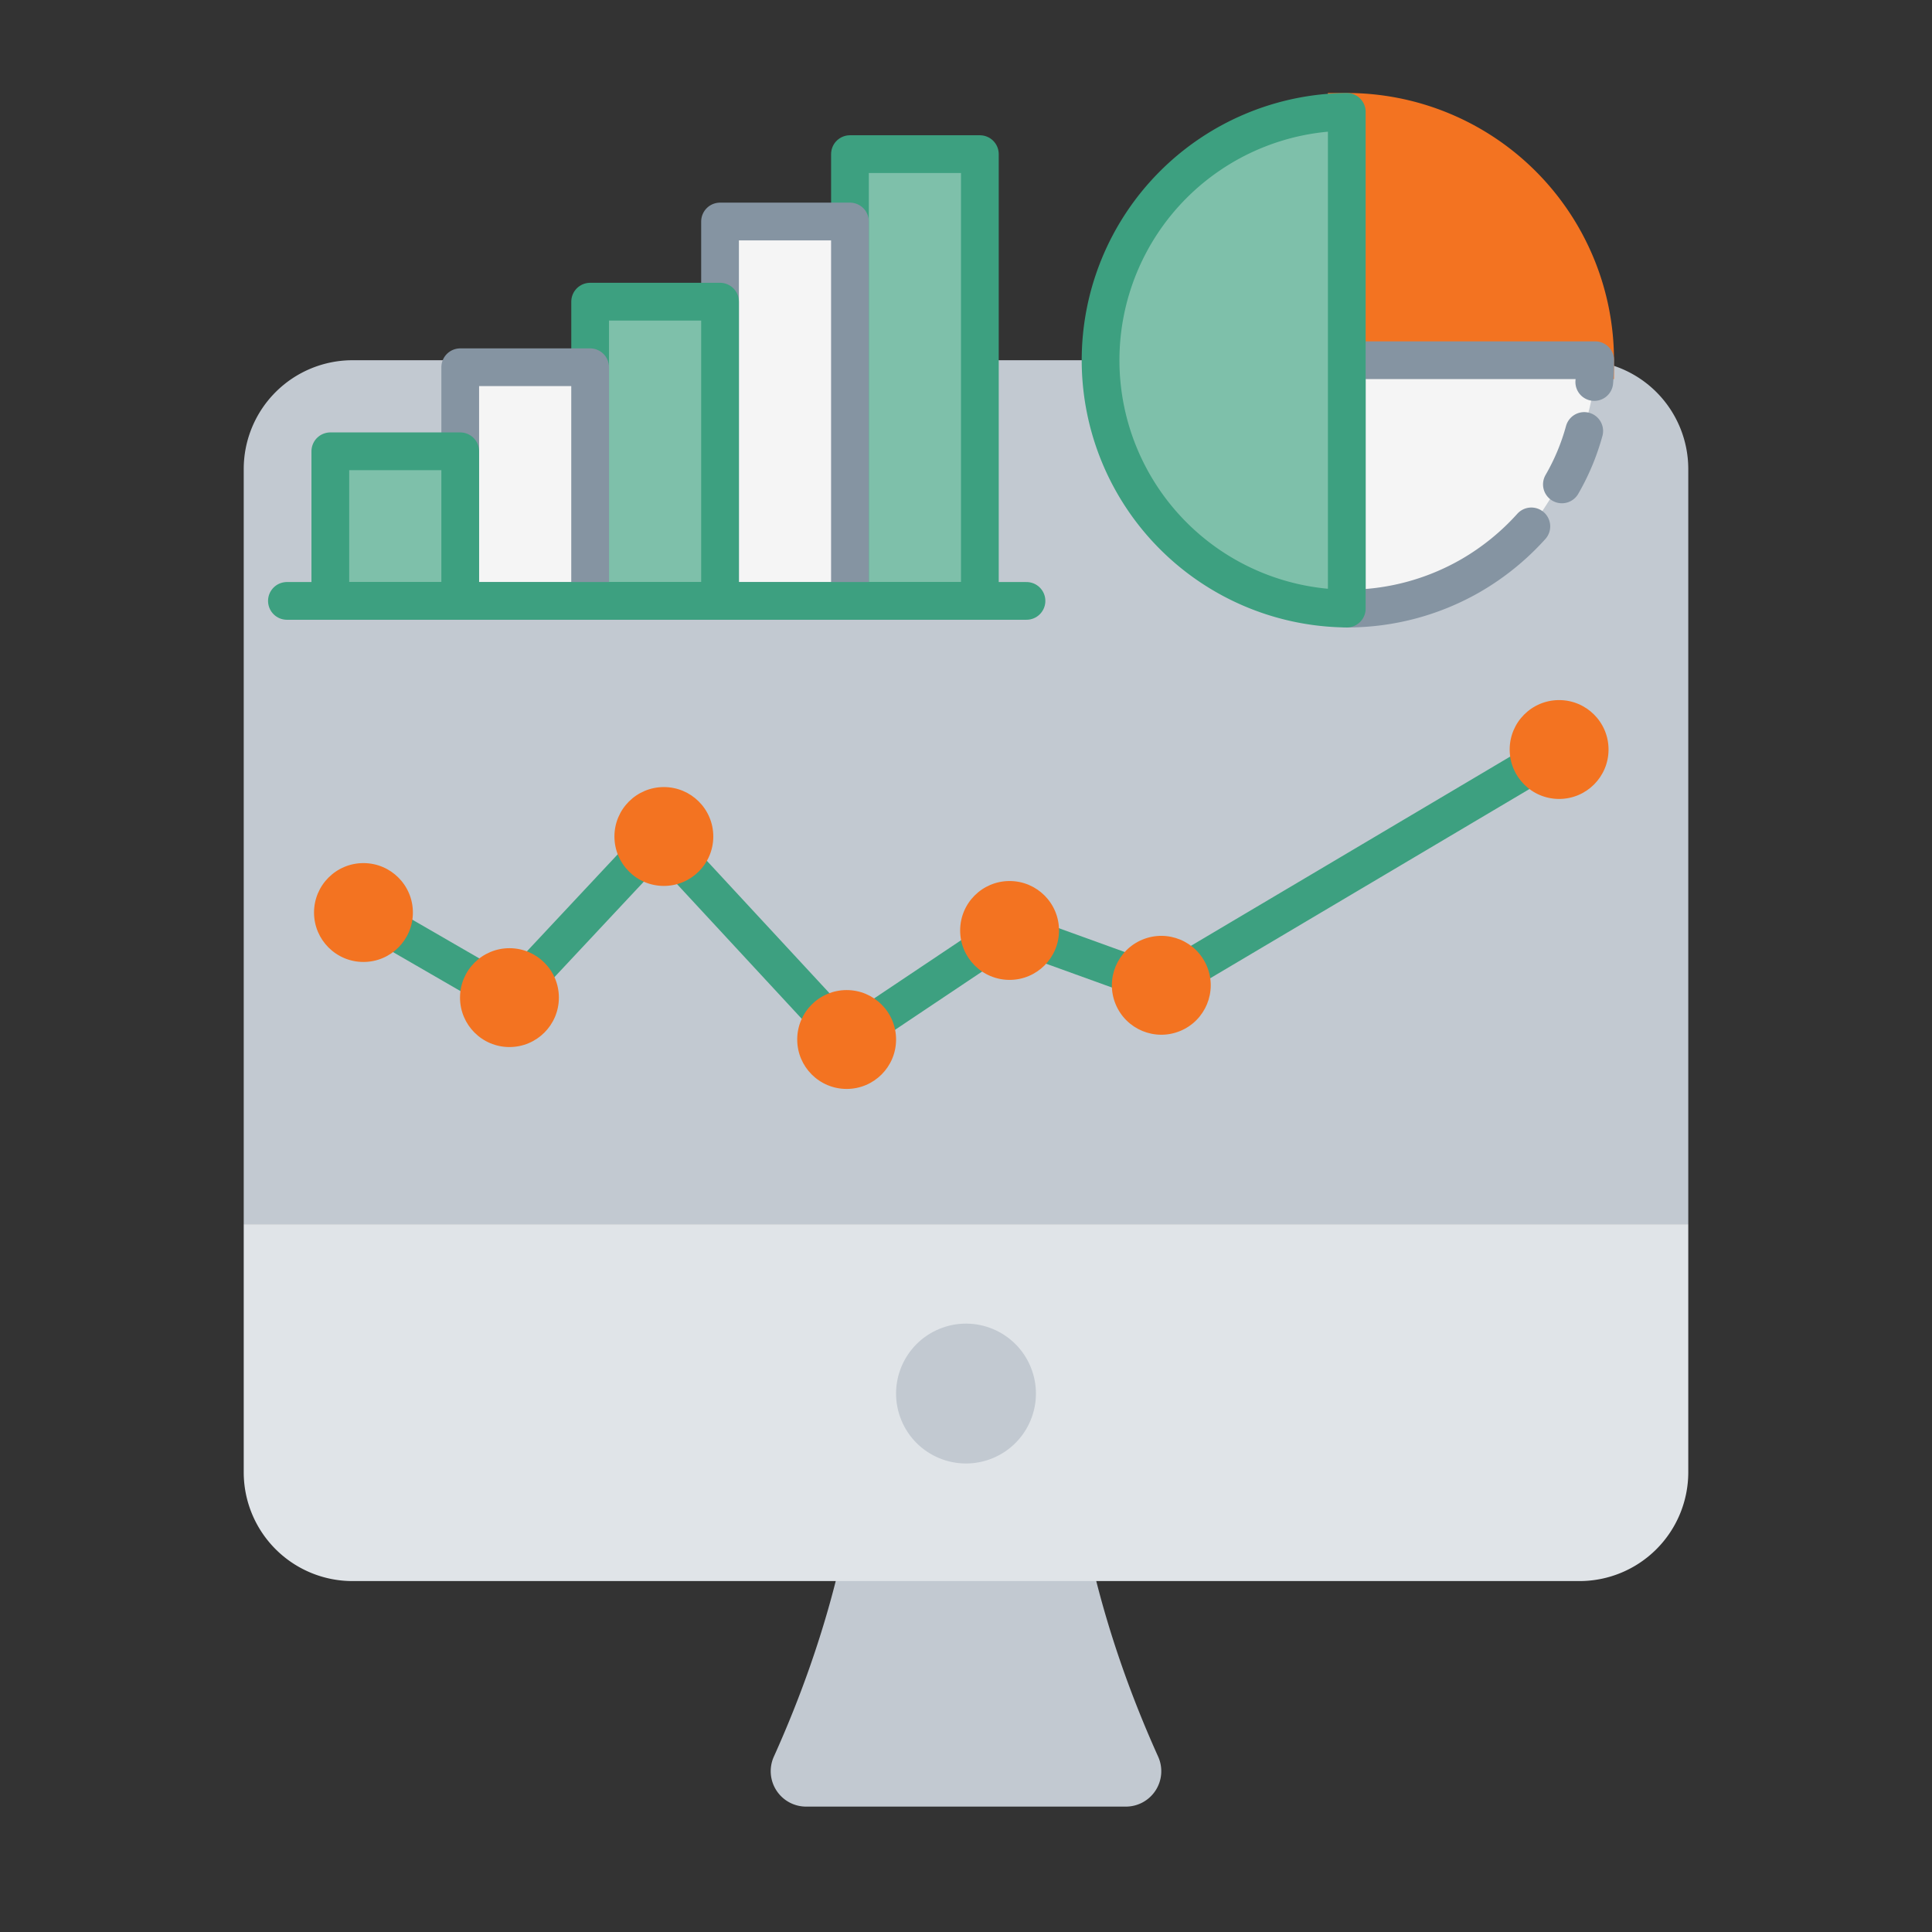 <?xml version="1.0" encoding="UTF-8"?>
<svg xmlns="http://www.w3.org/2000/svg" id="Layer_1" data-name="Layer 1" viewBox="0 0 1024 1024">
  <rect x="0" y="0" width="1024" height="1024" fill="#333333" stroke="none"/>
  <defs>
    <style>.cls-1{fill:#c2c9d1;}.cls-2{fill:#e0e4e8;}.cls-3,.cls-8{fill:#f37321;}.cls-3{stroke:#f37321;stroke-miterlimit:10;}.cls-3,.cls-5,.cls-6,.cls-7,.cls-9{stroke-width:20px;}.cls-4,.cls-9{fill:#f5f5f5;}.cls-5,.cls-7{fill:none;}.cls-5,.cls-9{stroke:#8594a2;}.cls-5,.cls-6,.cls-7,.cls-9{stroke-linecap:round;stroke-linejoin:round;}.cls-6{fill:#7ec0aa;}.cls-6,.cls-7{stroke:#3da080;}</style>
  </defs>
  <path class="cls-1" d="M613.85,931.07q-43.36-96.23-47.68-192.46H457.83q-4.31,96.23-47.68,192.46a18.77,18.77,0,0,0,17.13,26.47H596.72A18.77,18.77,0,0,0,613.85,931.07Z"></path>
  <path class="cls-2" d="M129.18,648.83H894.82a0,0,0,0,1,0,0V780.29A57.68,57.68,0,0,1,837.14,838H186.86a57.68,57.68,0,0,1-57.68-57.68V648.83A0,0,0,0,1,129.18,648.83Z"></path>
  <path class="cls-1" d="M186.86,190.93H837.14a57.68,57.68,0,0,1,57.68,57.68V648.83a0,0,0,0,1,0,0H129.18a0,0,0,0,1,0,0V248.6A57.68,57.68,0,0,1,186.86,190.93Z"></path>
  <circle class="cls-1" cx="512" cy="738.61" r="37.06" transform="translate(-243.68 252.16) rotate(-22.5)"></circle>
  <path class="cls-3" d="M713.82,190.93H845.45A131.64,131.64,0,0,0,713.82,59.29h0Z"></path>
  <path class="cls-4" d="M845,202.47a81.65,81.65,0,0,0,.5-11.54H713.82V322.56A131.33,131.33,0,0,0,811.66,279S840.33,242.83,845,202.47Z"></path>
  <path class="cls-5" d="M845,202.47q.49-5.7.5-11.54H713.82V322.56A131,131,0,0,0,779.64,305a132.42,132.42,0,0,0,32-26"></path>
  <path class="cls-5" d="M827.84,256.74a119.24,119.24,0,0,0,11.83-28.31"></path>
  <path class="cls-6" d="M713.82,190.93V59.29a131.64,131.64,0,0,0,0,263.27h0Z"></path>
  <polyline class="cls-7" points="186.82 480.66 270.02 528.76 349.51 443.81 448.74 550.96 535.1 493.16 615.52 522.23 826.36 397.26"></polyline>
  <circle class="cls-8" cx="192.64" cy="483.66" r="26.2"></circle>
  <circle class="cls-8" cx="351.86" cy="443.36" r="26.2"></circle>
  <circle class="cls-8" cx="448.74" cy="550.96" r="26.2"></circle>
  <circle class="cls-8" cx="535.1" cy="493.16" r="26.2"></circle>
  <circle class="cls-8" cx="615.52" cy="522.23" r="26.2" transform="translate(-153 275.3) rotate(-22.5)"></circle>
  <circle class="cls-8" cx="826.36" cy="397.26" r="26.2"></circle>
  <circle class="cls-8" cx="270.02" cy="528.76" r="26.2"></circle>
  <rect class="cls-6" x="450.5" y="81.69" width="68.85" height="236.8"></rect>
  <rect class="cls-9" x="381.64" y="117.4" width="68.85" height="201.09"></rect>
  <rect class="cls-6" x="312.79" y="159.89" width="68.85" height="158.6"></rect>
  <rect class="cls-9" x="243.93" y="194.65" width="68.85" height="123.84"></rect>
  <rect class="cls-6" x="175.08" y="239.19" width="68.85" height="79.3"></rect>
  <line class="cls-6" x1="152.07" y1="318.49" x2="544.06" y2="318.49"></line>
</svg>
